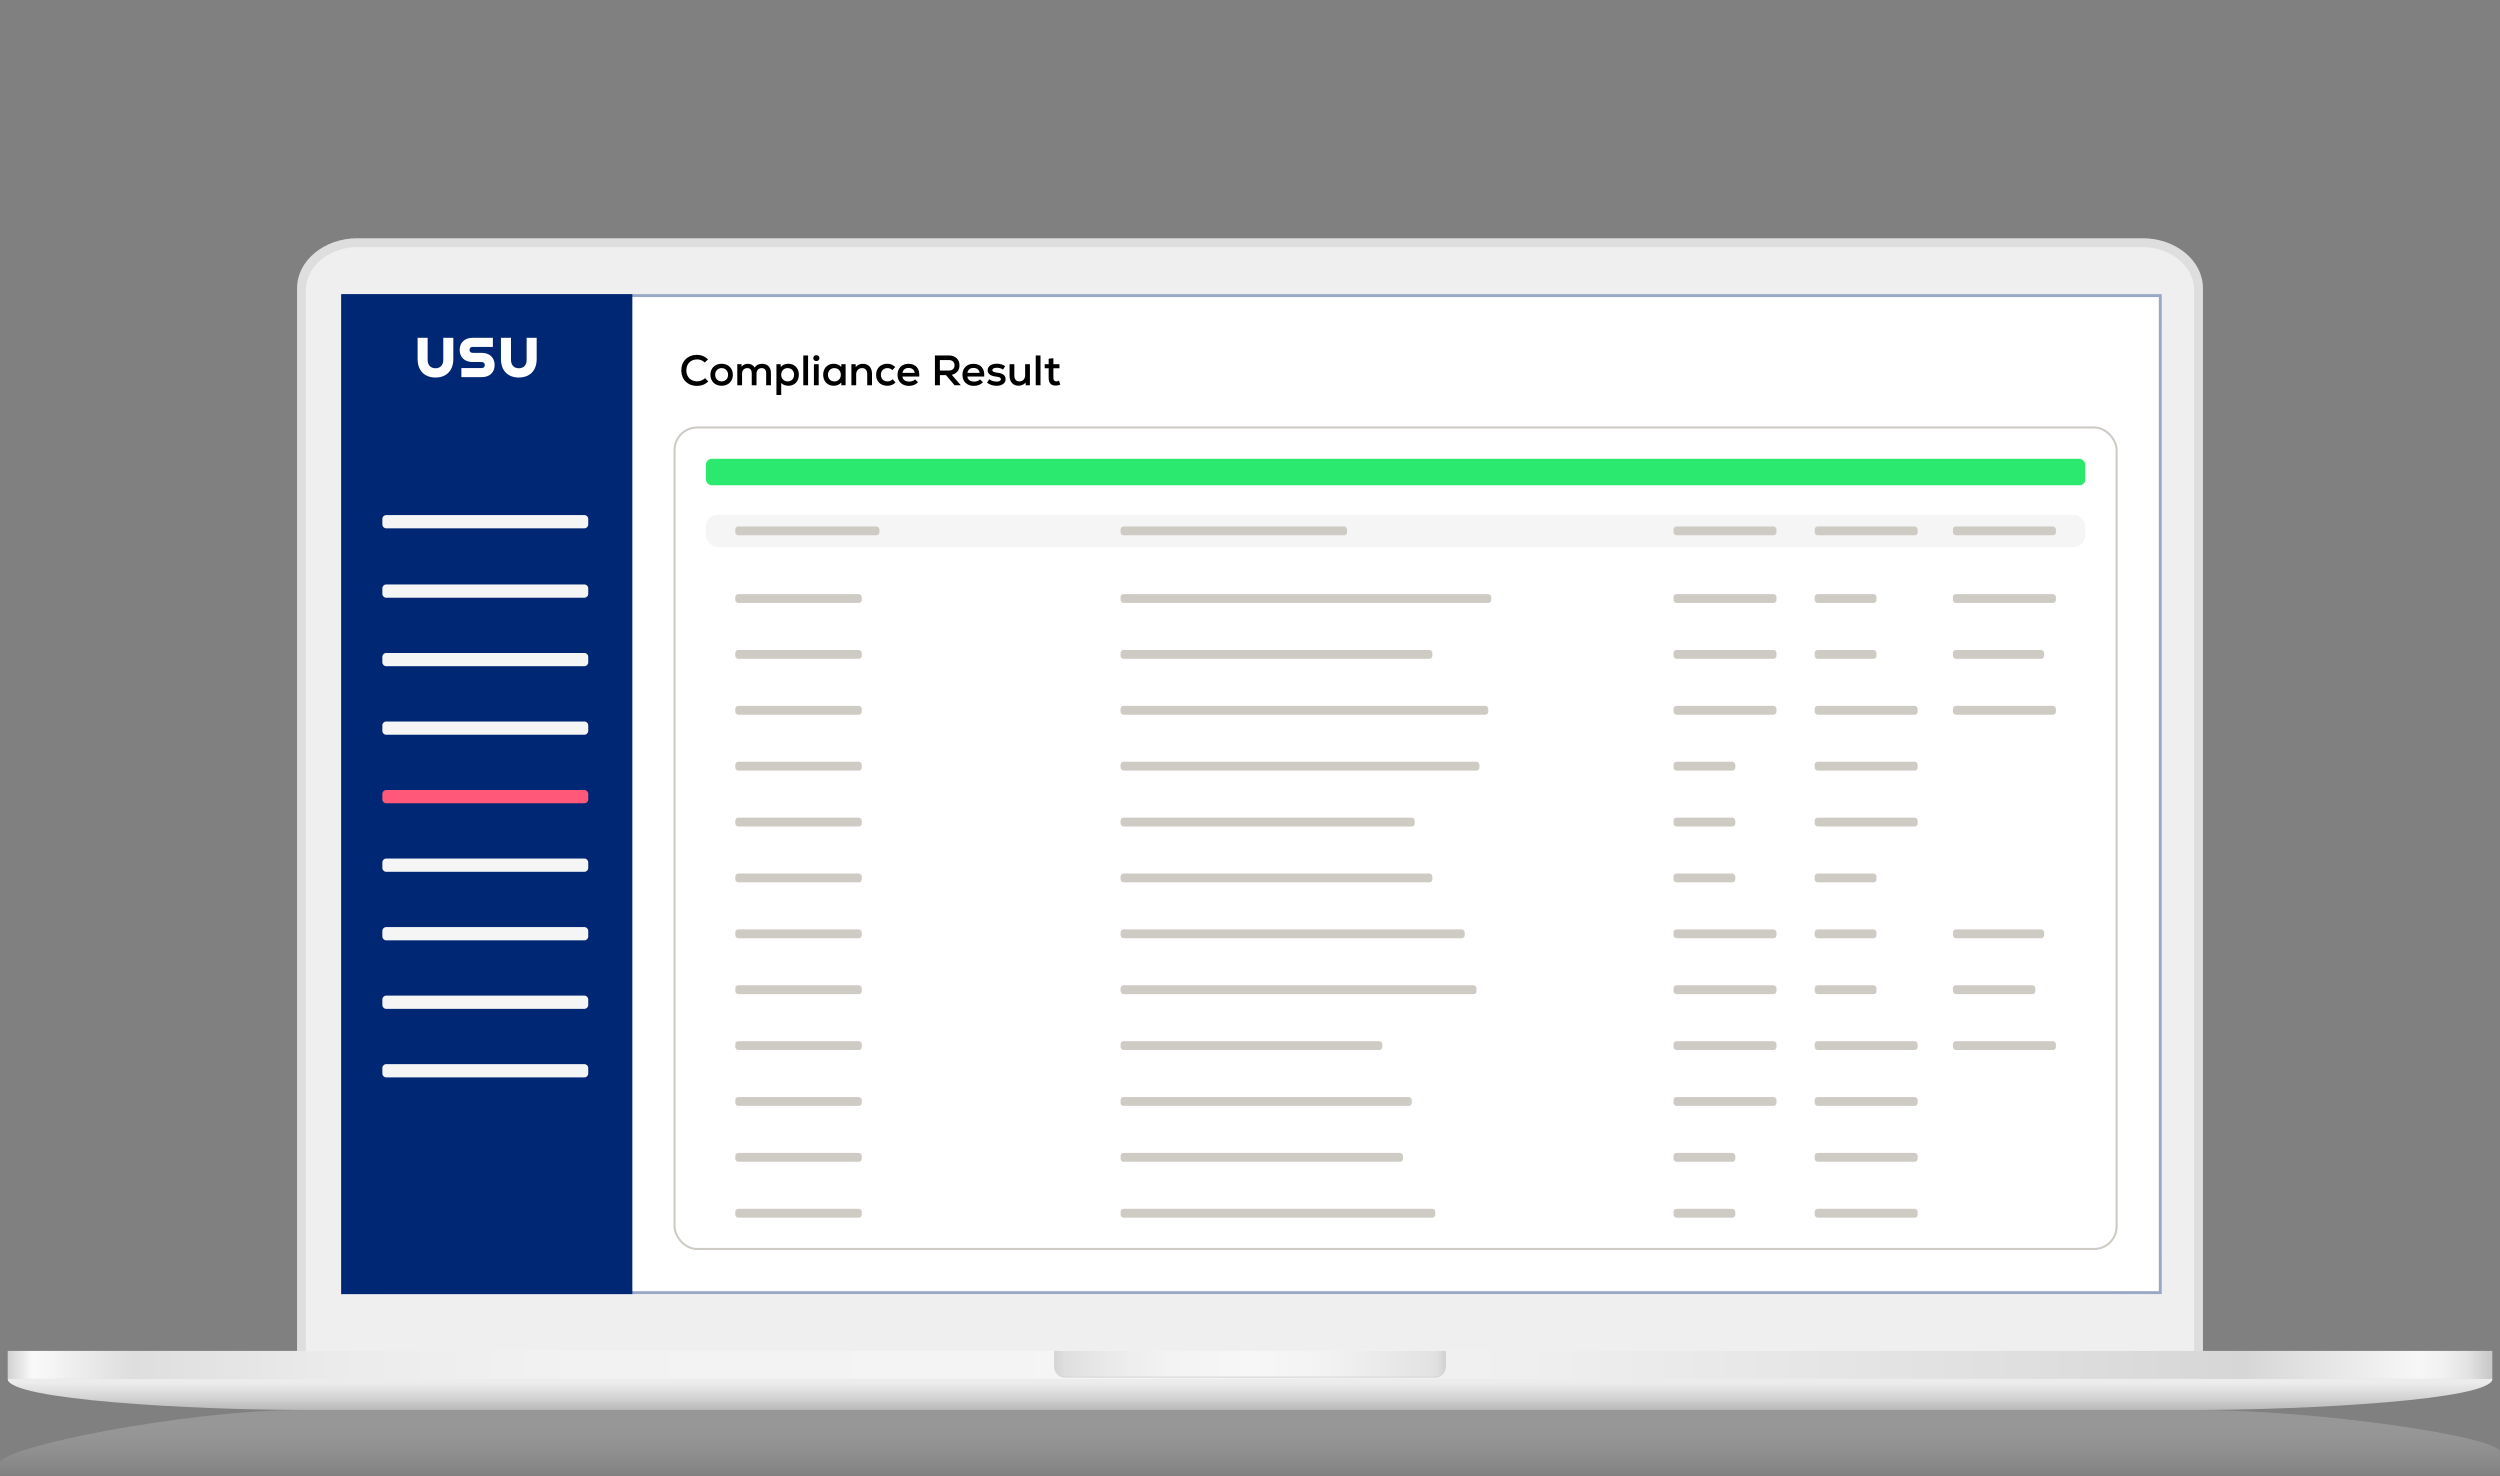 <svg width="850" height="502" viewBox="0 0 850 502" fill="none" xmlns="http://www.w3.org/2000/svg">
<rect x="0" y="0" width="850" height="502" fill="#808080" stroke="none"/>
<g id="Compliance Result Laptop">
<g id="Laptop">
<g id="Laptop 1">
<g id="&#197;&#131;&#195;&#171;&#195;&#174;&#195;&#169; 1">
<g id="Group">
<g id="Group_2">
<path id="Vector" opacity="0.4" d="M849.981 493.671C849.981 488.334 786.775 479.414 747.958 479.414H102.042C63.216 479.414 0 492.056 0 497.393V493.671V502H850V497.389L849.981 493.666V493.671Z" fill="url(#paint0_linear_420_7597)"/>
</g>
<g id="Group_3">
<g id="Group_4">
<path id="Vector_2" fill-rule="evenodd" clip-rule="evenodd" d="M749 460.049C749 469.377 739.783 477 728.521 477H121.484C110.222 477 101 469.377 101 460.049V97.963C101 88.63 110.222 81 121.484 81H728.521C739.783 81 749 88.63 749 97.963V460.045V460.049Z" fill="#DEDEDE"/>
<path id="Vector_3" fill-rule="evenodd" clip-rule="evenodd" d="M121.686 475C111.935 475 104 468.434 104 460.364V98.644C104 90.57 111.935 84 121.686 84H728.319C738.07 84 746 90.57 746 98.644V460.364C746 468.434 738.074 475 728.319 475H121.686Z" fill="#EEEFEE"/>
<path id="Vector_4" d="M735 100H116V440H735V100Z" fill="white"/>
</g>
<g id="Group_5">
<g id="Group_6">
<path id="Vector_5" d="M847.385 459.308H2.621V468.847H847.385V459.308Z" fill="url(#paint1_linear_420_7597)"/>
<path id="Vector_6" d="M2.641 468.847C2.641 475.966 65.423 479.391 103.997 479.391H746.034C784.599 479.391 847.376 475.966 847.376 468.847H2.641Z" fill="url(#paint2_linear_420_7597)"/>
<path id="Vector_7" d="M3.624 470.238H846.369C847.036 469.777 847.376 469.312 847.376 468.842H2.641C2.641 469.312 2.986 469.777 3.624 470.238Z" fill="#ECECEC"/>
</g>
<path id="Vector_8" d="M362.098 468.386C360.065 468.386 358.41 466.734 358.41 464.71V460.229H491.599V464.71C491.599 466.734 489.948 468.386 487.91 468.386H362.098Z" fill="#D4D4D4"/>
<path id="Vector_9" d="M358.402 459.308V464.361C358.402 466.394 360.062 468.042 362.091 468.042H487.903C489.94 468.042 491.591 466.394 491.591 464.361V459.308H358.402Z" fill="url(#paint3_linear_420_7597)"/>
</g>
</g>
</g>
</g>
</g>
</g>
<g id="Compliance Result">
<g id="Heading&#38;Background">
<path id="Vector_10" d="M720.024 100H130.976C122.705 100 116 106.716 116 115V425C116 433.284 122.705 440 130.976 440H720.024C728.295 440 735 433.284 735 425V115C735 106.716 728.295 100 720.024 100Z" fill="white"/>
<g id="Vector_11">
<path d="M734.999 100H116.002L116.002 440L734.999 440V100Z" fill="white"/>
<path d="M734.499 100.5V439.5H116.502V100.5H734.499Z" stroke="#002773" stroke-opacity="0.4"/>
</g>
<path id="IT Service Desk" d="M236.96 131.203C233.813 131.203 231.638 129.028 231.638 125.925C231.638 122.822 233.828 120.647 236.945 120.647C238.424 120.647 239.7 121.169 240.73 122.213L239.599 123.257C238.903 122.546 238.047 122.198 237.003 122.198C234.843 122.198 233.349 123.721 233.349 125.925C233.349 128.129 234.843 129.651 237.003 129.651C238.018 129.651 239.004 129.26 239.715 128.564L240.802 129.695C239.773 130.71 238.497 131.203 236.96 131.203ZM245.361 131.16C243.027 131.16 241.533 129.564 241.533 127.418C241.533 125.272 243.027 123.678 245.361 123.678C247.681 123.678 249.175 125.272 249.175 127.418C249.175 129.564 247.681 131.16 245.361 131.16ZM245.361 129.68C246.695 129.68 247.551 128.665 247.551 127.418C247.551 126.171 246.695 125.156 245.361 125.156C244.013 125.156 243.157 126.171 243.157 127.418C243.157 128.665 244.013 129.68 245.361 129.68ZM250.677 131V123.837H252.127L252.142 124.692C252.664 124.025 253.36 123.692 254.259 123.692C255.274 123.692 256.129 124.17 256.564 124.953C257.144 124.112 258.014 123.692 259.131 123.692C260.972 123.692 262.118 124.866 262.118 126.809V131H260.494V126.94C260.494 125.794 259.972 125.156 259 125.156C257.927 125.156 257.217 125.91 257.217 127.027V131H255.593V126.94C255.593 125.794 255.056 125.156 254.085 125.156C253.026 125.156 252.301 125.91 252.301 127.027V131H250.677ZM263.988 134.306V123.837H265.438L265.452 124.794C266.018 124.083 266.96 123.678 268.062 123.678C270.165 123.678 271.615 125.214 271.615 127.418C271.615 129.622 270.165 131.16 268.062 131.16C267.062 131.16 266.177 130.811 265.612 130.231V134.306H263.988ZM267.801 129.68C269.092 129.68 269.991 128.752 269.991 127.418C269.991 126.084 269.092 125.156 267.801 125.156C266.525 125.156 265.612 126.084 265.612 127.418C265.612 128.752 266.525 129.68 267.801 129.68ZM273.121 131V120.85H274.745V131H273.121ZM276.732 131V123.837H278.356V131H276.732ZM277.544 122.764C276.95 122.764 276.515 122.343 276.515 121.778C276.515 121.183 276.95 120.763 277.544 120.763C278.168 120.763 278.603 121.183 278.603 121.778C278.603 122.343 278.168 122.764 277.544 122.764ZM283.431 131.16C281.329 131.16 279.879 129.622 279.879 127.418C279.879 125.214 281.329 123.678 283.431 123.678C284.548 123.678 285.49 124.098 286.041 124.794L286.056 123.837H287.506V131H286.056L286.041 130.043C285.476 130.753 284.533 131.16 283.431 131.16ZM283.692 129.68C284.983 129.68 285.882 128.752 285.882 127.418C285.882 126.084 284.983 125.156 283.692 125.156C282.402 125.156 281.503 126.084 281.503 127.418C281.503 128.752 282.402 129.68 283.692 129.68ZM289.476 131V123.837H290.926L290.941 124.779C291.55 124.069 292.405 123.692 293.42 123.692C295.262 123.692 296.48 124.997 296.48 127.041V131H294.856V127.143C294.856 125.881 294.203 125.156 293.116 125.156C291.927 125.156 291.1 126.026 291.1 127.23V131H289.476ZM301.704 131.16C299.384 131.16 297.876 129.68 297.876 127.418C297.876 125.2 299.413 123.678 301.69 123.678C302.734 123.678 303.618 124.04 304.401 124.779L303.415 125.838C302.98 125.403 302.357 125.156 301.719 125.156C300.414 125.156 299.5 126.084 299.5 127.418C299.5 128.767 300.399 129.68 301.719 129.68C302.415 129.68 303.038 129.434 303.488 128.941L304.488 130.028C303.691 130.797 302.806 131.16 301.704 131.16ZM309.041 131.203C306.677 131.203 305.155 129.709 305.155 127.418C305.155 125.2 306.648 123.692 308.867 123.692C311.39 123.692 312.782 125.345 312.55 128.027H306.822C306.953 129.1 307.823 129.738 309.084 129.738C309.896 129.738 310.708 129.463 311.143 128.999L312.129 129.956C311.419 130.739 310.273 131.203 309.041 131.203ZM306.837 126.766H310.998C310.882 125.765 310.099 125.098 308.91 125.098C307.779 125.098 307.04 125.707 306.837 126.766ZM317.873 131V120.85H322.629C324.804 120.85 326.225 122.184 326.225 124.199C326.225 125.881 325.239 127.085 323.601 127.433L326.689 131H324.572L321.629 127.534H319.57V131H317.873ZM319.555 125.983H322.615C323.818 125.983 324.543 125.316 324.543 124.199C324.543 123.097 323.818 122.416 322.615 122.416H319.555V125.983ZM331.116 131.203C328.753 131.203 327.23 129.709 327.23 127.418C327.23 125.2 328.724 123.692 330.942 123.692C333.465 123.692 334.857 125.345 334.625 128.027H328.898C329.028 129.1 329.898 129.738 331.16 129.738C331.972 129.738 332.784 129.463 333.219 128.999L334.205 129.956C333.494 130.739 332.349 131.203 331.116 131.203ZM328.912 126.766H333.074C332.958 125.765 332.175 125.098 330.986 125.098C329.855 125.098 329.115 125.707 328.912 126.766ZM338.817 131.174C337.614 131.174 336.555 130.826 335.584 130.115L336.338 128.941C336.99 129.448 337.918 129.738 338.861 129.738C339.774 129.738 340.296 129.448 340.296 128.926C340.296 128.419 339.847 128.172 338.73 128.056C336.86 127.882 335.801 127.099 335.801 125.852C335.801 124.547 337.048 123.663 338.904 123.663C339.992 123.663 340.949 123.938 341.746 124.489L341.036 125.649C340.383 125.229 339.716 125.04 338.977 125.04C337.947 125.04 337.396 125.33 337.396 125.852C337.396 126.316 337.831 126.563 338.861 126.679C340.963 126.911 341.906 127.592 341.906 128.941C341.906 130.275 340.673 131.174 338.817 131.174ZM346.27 131.145C344.443 131.145 343.254 129.84 343.254 127.795V123.837H344.878V127.694C344.878 128.955 345.516 129.68 346.56 129.68C347.749 129.68 348.547 128.81 348.547 127.607V123.837H350.171V131H348.721L348.706 130.072C348.097 130.782 347.242 131.145 346.27 131.145ZM352.149 131V120.85H353.773V131H352.149ZM358.892 131.102C357.413 131.102 356.543 130.246 356.543 128.535V125.214H355.194V123.837H356.543V121.966L358.152 121.792V123.837H360.211V125.214H358.152V128.535C358.152 129.26 358.486 129.666 359.153 129.666C359.443 129.666 359.762 129.579 360.052 129.448L360.501 130.753C359.95 131 359.486 131.102 358.892 131.102Z" fill="black"/>
</g>
<g id="Navbar">
<path id="Vector_12" d="M215 440V100L116.001 100L116 440H215Z" fill="#002773"/>
<path id="Vector_13" d="M198.7 222.01H131.3C130.582 222.01 130 222.592 130 223.31V225.21C130 225.928 130.582 226.51 131.3 226.51H198.7C199.418 226.51 200 225.928 200 225.21V223.31C200 222.592 199.418 222.01 198.7 222.01Z" fill="#F5F5F5"/>
<path id="Vector_14" d="M198.7 175.13H131.3C130.582 175.13 130 175.712 130 176.43V178.33C130 179.048 130.582 179.63 131.3 179.63H198.7C199.418 179.63 200 179.048 200 178.33V176.43C200 175.712 199.418 175.13 198.7 175.13Z" fill="#F5F5F5"/>
<path id="Vector_15" d="M198.7 245.31H131.3C130.582 245.31 130 245.892 130 246.61V248.51C130 249.228 130.582 249.81 131.3 249.81H198.7C199.418 249.81 200 249.228 200 248.51V246.61C200 245.892 199.418 245.31 198.7 245.31Z" fill="#F5F5F5"/>
<path id="Vector_16" d="M198.7 268.61H131.3C130.582 268.61 130 269.192 130 269.91V271.81C130 272.528 130.582 273.11 131.3 273.11H198.7C199.418 273.11 200 272.528 200 271.81V269.91C200 269.192 199.418 268.61 198.7 268.61Z" fill="#FF5879"/>
<path id="Vector_17" d="M198.7 291.91H131.3C130.582 291.91 130 292.492 130 293.21V295.11C130 295.828 130.582 296.41 131.3 296.41H198.7C199.418 296.41 200 295.828 200 295.11V293.21C200 292.492 199.418 291.91 198.7 291.91Z" fill="#F5F5F5"/>
<path id="Vector_18" d="M198.7 315.21H131.3C130.582 315.21 130 315.792 130 316.51V318.41C130 319.128 130.582 319.71 131.3 319.71H198.7C199.418 319.71 200 319.128 200 318.41V316.51C200 315.792 199.418 315.21 198.7 315.21Z" fill="#F5F5F5"/>
<path id="Vector_19" d="M198.7 338.51H131.3C130.582 338.51 130 339.092 130 339.81V341.71C130 342.428 130.582 343.01 131.3 343.01H198.7C199.418 343.01 200 342.428 200 341.71V339.81C200 339.092 199.418 338.51 198.7 338.51Z" fill="#F5F5F5"/>
<path id="Vector_20" d="M198.7 198.72H131.3C130.582 198.72 130 199.302 130 200.02V201.92C130 202.638 130.582 203.22 131.3 203.22H198.7C199.418 203.22 200 202.638 200 201.92V200.02C200 199.302 199.418 198.72 198.7 198.72Z" fill="#F5F5F5"/>
<path id="Vector_21" d="M198.7 361.81H131.3C130.582 361.81 130 362.392 130 363.11V365.01C130 365.728 130.582 366.31 131.3 366.31H198.7C199.418 366.31 200 365.728 200 365.01V363.11C200 362.392 199.418 361.81 198.7 361.81Z" fill="#F5F5F5"/>
<path id="Vector_22" d="M145.398 114.86V122.36C145.398 124.08 146.368 125.21 148.058 125.21C149.748 125.21 150.718 124.09 150.718 122.36V114.86H154.128V122.1C154.128 125.96 151.808 128.36 148.058 128.36C144.308 128.36 141.988 125.96 141.988 122.1V114.86H145.398ZM156.868 125.15H163.678C164.468 125.15 164.838 124.76 164.838 124.12C164.838 123.48 164.468 123.09 163.678 123.09H160.698C157.998 123.09 156.288 121.48 156.288 118.97C156.288 116.46 157.998 114.86 160.698 114.86H167.578V117.95H160.788C160.038 117.95 159.628 118.32 159.628 118.96C159.628 119.6 160.038 119.97 160.788 119.97H163.768C166.468 119.97 168.178 121.6 168.178 124.11C168.178 126.62 166.468 128.23 163.768 128.23H156.868V125.14V125.15ZM173.738 114.86V122.36C173.738 124.08 174.708 125.21 176.398 125.21C178.088 125.21 179.058 124.09 179.058 122.36V114.86H182.468V122.1C182.468 125.96 180.148 128.36 176.398 128.36C172.648 128.36 170.328 125.96 170.328 122.1V114.86H173.738Z" fill="white"/>
</g>
<g id="Table">
<rect id="Green header" x="240" y="156" width="469" height="9" rx="2" fill="#2AE96E"/>
<g id="Column 1">
<rect id="Rectangle 828" x="250" y="202" width="43" height="3" rx="1" fill="#CECAC4"/>
<rect id="Rectangle 829" x="250" y="221" width="43" height="3" rx="1" fill="#CECAC4"/>
<rect id="Rectangle 830" x="250" y="240" width="43" height="3" rx="1" fill="#CECAC4"/>
<rect id="Rectangle 831" x="250" y="259" width="43" height="3" rx="1" fill="#CECAC4"/>
<rect id="Rectangle 832" x="250" y="278" width="43" height="3" rx="1" fill="#CECAC4"/>
<rect id="Rectangle 833" x="250" y="297" width="43" height="3" rx="1" fill="#CECAC4"/>
<rect id="Rectangle 834" x="250" y="316" width="43" height="3" rx="1" fill="#CECAC4"/>
<rect id="Rectangle 835" x="250" y="335" width="43" height="3" rx="1" fill="#CECAC4"/>
<rect id="Rectangle 836" x="250" y="354" width="43" height="3" rx="1" fill="#CECAC4"/>
<rect id="Rectangle 837" x="250" y="373" width="43" height="3" rx="1" fill="#CECAC4"/>
<rect id="Rectangle 838" x="250" y="392" width="43" height="3" rx="1" fill="#CECAC4"/>
<rect id="Rectangle 839" x="250" y="411" width="43" height="3" rx="1" fill="#CECAC4"/>
</g>
<g id="Column 2">
<rect id="Rectangle 828_2" x="381" y="202" width="126" height="3" rx="1" fill="#CECAC4"/>
<rect id="Rectangle 829_2" x="381" y="221" width="106" height="3" rx="1" fill="#CECAC4"/>
<rect id="Rectangle 830_2" x="381" y="240" width="125" height="3" rx="1" fill="#CECAC4"/>
<rect id="Rectangle 831_2" x="381" y="259" width="122" height="3" rx="1" fill="#CECAC4"/>
<rect id="Rectangle 832_2" x="381" y="278" width="100" height="3" rx="1" fill="#CECAC4"/>
<rect id="Rectangle 833_2" x="381" y="297" width="106" height="3" rx="1" fill="#CECAC4"/>
<rect id="Rectangle 834_2" x="381" y="316" width="117" height="3" rx="1" fill="#CECAC4"/>
<rect id="Rectangle 835_2" x="381" y="335" width="121" height="3" rx="1" fill="#CECAC4"/>
<rect id="Rectangle 836_2" x="381" y="354" width="89" height="3" rx="1" fill="#CECAC4"/>
<rect id="Rectangle 837_2" x="381" y="373" width="99" height="3" rx="1" fill="#CECAC4"/>
<rect id="Rectangle 838_2" x="381" y="392" width="96" height="3" rx="1" fill="#CECAC4"/>
<rect id="Rectangle 839_2" x="381" y="411" width="107" height="3" rx="1" fill="#CECAC4"/>
</g>
<g id="Column 3">
<rect id="Rectangle 828_3" x="569" y="202" width="35" height="3" rx="1" fill="#CECAC4"/>
<rect id="Rectangle 829_3" x="569" y="221" width="35" height="3" rx="1" fill="#CECAC4"/>
<rect id="Rectangle 830_3" x="569" y="240" width="35" height="3" rx="1" fill="#CECAC4"/>
<rect id="Rectangle 831_3" x="569" y="259" width="21" height="3" rx="1" fill="#CECAC4"/>
<rect id="Rectangle 832_3" x="569" y="278" width="21" height="3" rx="1" fill="#CECAC4"/>
<rect id="Rectangle 833_3" x="569" y="297" width="21" height="3" rx="1" fill="#CECAC4"/>
<rect id="Rectangle 834_3" x="569" y="316" width="35" height="3" rx="1" fill="#CECAC4"/>
<rect id="Rectangle 835_3" x="569" y="335" width="35" height="3" rx="1" fill="#CECAC4"/>
<rect id="Rectangle 836_3" x="569" y="354" width="35" height="3" rx="1" fill="#CECAC4"/>
<rect id="Rectangle 837_3" x="569" y="373" width="35" height="3" rx="1" fill="#CECAC4"/>
<rect id="Rectangle 838_3" x="569" y="392" width="21" height="3" rx="1" fill="#CECAC4"/>
<rect id="Rectangle 839_3" x="569" y="411" width="21" height="3" rx="1" fill="#CECAC4"/>
</g>
<g id="Column 4">
<rect id="Rectangle 828_4" x="617" y="202" width="21" height="3" rx="1" fill="#CECAC4"/>
<rect id="Rectangle 829_4" x="617" y="221" width="21" height="3" rx="1" fill="#CECAC4"/>
<rect id="Rectangle 830_4" x="617" y="240" width="35" height="3" rx="1" fill="#CECAC4"/>
<rect id="Rectangle 831_4" x="617" y="259" width="35" height="3" rx="1" fill="#CECAC4"/>
<rect id="Rectangle 832_4" x="617" y="278" width="35" height="3" rx="1" fill="#CECAC4"/>
<rect id="Rectangle 833_4" x="617" y="297" width="21" height="3" rx="1" fill="#CECAC4"/>
<rect id="Rectangle 834_4" x="617" y="316" width="21" height="3" rx="1" fill="#CECAC4"/>
<rect id="Rectangle 835_4" x="617" y="335" width="21" height="3" rx="1" fill="#CECAC4"/>
<rect id="Rectangle 836_4" x="617" y="354" width="35" height="3" rx="1" fill="#CECAC4"/>
<rect id="Rectangle 837_4" x="617" y="373" width="35" height="3" rx="1" fill="#CECAC4"/>
<rect id="Rectangle 838_4" x="617" y="392" width="35" height="3" rx="1" fill="#CECAC4"/>
<rect id="Rectangle 839_4" x="617" y="411" width="35" height="3" rx="1" fill="#CECAC4"/>
</g>
<g id="Column 5">
<rect id="Rectangle 828_5" x="664" y="202" width="35" height="3" rx="1" fill="#CECAC4"/>
<rect id="Rectangle 829_5" x="664" y="221" width="31" height="3" rx="1" fill="#CECAC4"/>
<rect id="Rectangle 830_5" x="664" y="240" width="35" height="3" rx="1" fill="#CECAC4"/>
<rect id="Rectangle 834_5" x="664" y="316" width="31" height="3" rx="1" fill="#CECAC4"/>
<rect id="Rectangle 835_5" x="664" y="335" width="28" height="3" rx="1" fill="#CECAC4"/>
<rect id="Rectangle 836_5" x="664" y="354" width="35" height="3" rx="1" fill="#CECAC4"/>
</g>
<g id="Header">
<rect id="Rectangle 416" x="240" y="175" width="469" height="11" rx="4" fill="#F5F5F5"/>
<rect id="Rectangle 417" x="250" y="179" width="49" height="3" rx="1" fill="#CECAC4"/>
<rect id="Rectangle 420" x="569" y="179" width="35" height="3" rx="1" fill="#CECAC4"/>
<rect id="Rectangle 421" x="617" y="179" width="35" height="3" rx="1" fill="#CECAC4"/>
<rect id="Rectangle 422" x="664" y="179" width="35" height="3" rx="1" fill="#CECAC4"/>
<rect id="Rectangle 419" x="381" y="179" width="77" height="3" rx="1" fill="#CECAC4"/>
</g>
<rect id="Border" x="229.35" y="145.35" width="490.3" height="279.3" rx="7.65" stroke="#CECAC4" stroke-width="0.7"/>
</g>
</g>
</g>
<defs>
<linearGradient id="paint0_linear_420_7597" x1="425" y1="502" x2="425" y2="479.414" gradientUnits="userSpaceOnUse">
<stop stop-color="white" stop-opacity="0"/>
<stop offset="0.29" stop-color="#EBEBEB" stop-opacity="0.29"/>
<stop offset="0.96" stop-color="#BABABA"/>
</linearGradient>
<linearGradient id="paint1_linear_420_7597" x1="2.621" y1="464.077" x2="847.385" y2="464.077" gradientUnits="userSpaceOnUse">
<stop stop-color="#D1D1D1"/>
<stop offset="0.01" stop-color="#FAFAFA"/>
<stop offset="0.05" stop-color="#DEDEDE"/>
<stop offset="0.13" stop-color="#EBEBEB"/>
<stop offset="0.23" stop-color="#F2F2F2"/>
<stop offset="0.45" stop-color="#F5F5F5"/>
<stop offset="0.61" stop-color="#EFEFEF"/>
<stop offset="0.81" stop-color="#DFDFDF"/>
<stop offset="0.9" stop-color="#D6D6D6"/>
<stop offset="0.97" stop-color="#F7F7F7"/>
<stop offset="0.98" stop-color="#F1F1F1"/>
<stop offset="0.99" stop-color="#E3E3E3"/>
<stop offset="1" stop-color="#C7C7C7"/>
</linearGradient>
<linearGradient id="paint2_linear_420_7597" x1="425.006" y1="479.386" x2="425.006" y2="468.847" gradientUnits="userSpaceOnUse">
<stop offset="0.01" stop-color="#BBBABA"/>
<stop offset="0.25" stop-color="#C9C9C9"/>
<stop offset="0.36" stop-color="#D2D2D3"/>
<stop offset="1" stop-color="#F2F2F2"/>
</linearGradient>
<linearGradient id="paint3_linear_420_7597" x1="358.402" y1="463.677" x2="491.591" y2="463.677" gradientUnits="userSpaceOnUse">
<stop stop-color="#D5D5D5"/>
<stop offset="0.03" stop-color="#DFDFDF"/>
<stop offset="0.07" stop-color="#E3E3E3"/>
<stop offset="0.13" stop-color="#E9E9E9"/>
<stop offset="0.3" stop-color="#F3F3F3"/>
<stop offset="0.5" stop-color="#F7F7F7"/>
<stop offset="0.7" stop-color="#F2F2F2"/>
<stop offset="0.92" stop-color="#E5E5E5"/>
<stop offset="0.96" stop-color="#E3E3E3"/>
<stop offset="0.98" stop-color="#DEDEDE"/>
<stop offset="1" stop-color="#D0D0D0"/>
</linearGradient>
</defs>
</svg>
